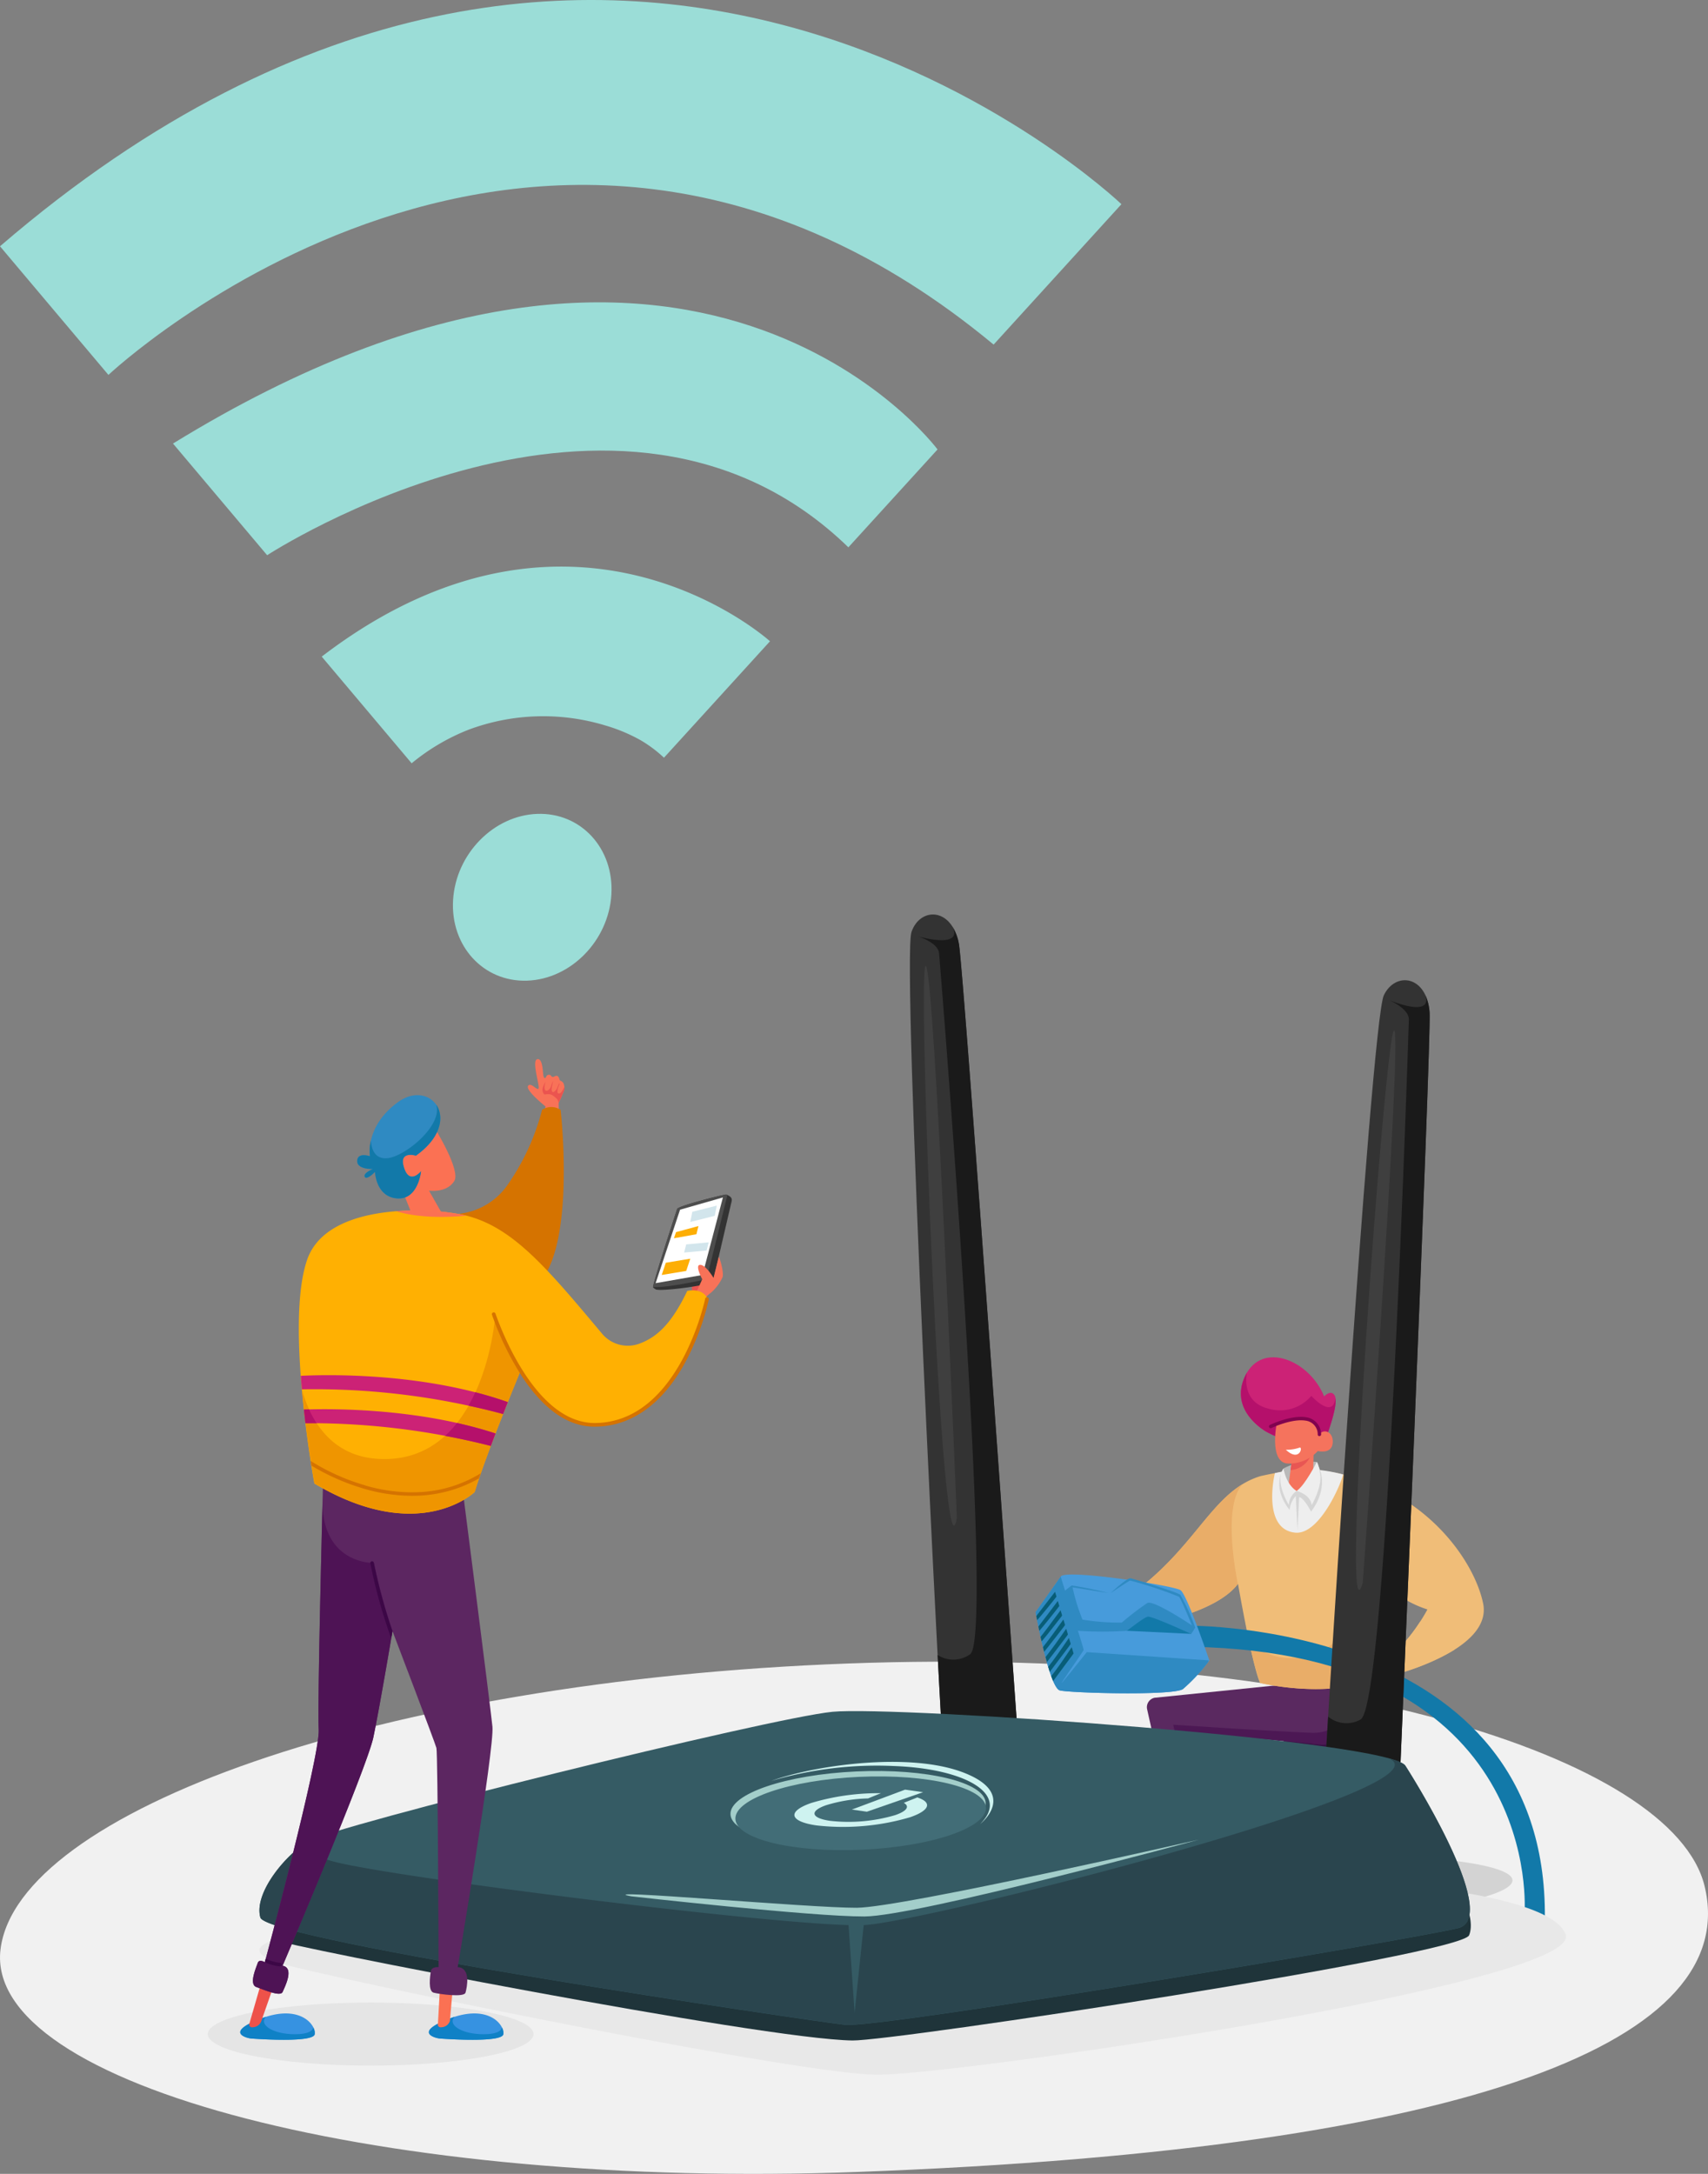 <svg xmlns="http://www.w3.org/2000/svg" width="269.534" height="342.935" viewBox="0 0 269.534 342.935"><rect x="0" y="0" width="269.534" height="342.935" fill="#808080" stroke="none"/><g id="fix-router-issues" transform="translate(4843 -996.265)"><g id="Group_3328" data-name="Group 3328" transform="translate(-4843 996.718)"><path id="Path_5482" fill="#f1f1f1" d="M452 350.241c5.777 23.914-35.092 41.423-133.7 45.077-74.256 2.752-137.892-13.5-135.217-35.131 2.675-21.6 59.439-42.326 133.7-45.077S447.05 329.735 452 350.241Z" data-name="Path 5482" transform="translate(-183 -53.139)"/><g id="Group_3310" data-name="Group 3310" transform="translate(163.421 213.666)"><g id="girl_with_box" data-name="girl with box" transform="translate(2.993)"><ellipse id="Ellipse_355" cx="36.076" cy="5.115" fill="#d3d3d3" data-name="Ellipse 355" rx="36.076" ry="5.115" transform="matrix(.999 -.036 .036 .999 0 79.974)"/><g id="Group_3301" data-name="Group 3301" transform="translate(14.935 75.281)"><path id="Path_5483" fill="#f5735d" d="m483.854 318.49-1.237-8.72-1.666.479 1.551 8.118Z" data-name="Path 5483" transform="translate(-475.952 -309.77)"/><g id="Group_3300" data-name="Group 3300" transform="translate(0 7.168)"><path id="Path_5484" fill="#cf1476" d="M482.9 321.191a2.108 2.108 0 0 1-.5.107c-1.172.124-7.3.734-7.482-.247-.206-1.089 1.617-3.688 6.328-2.079 3.754 1.279 2.368 1.988 1.658 2.227Z" data-name="Path 5484" transform="translate(-474.893 -318.459)"/><path id="Path_5485" fill="#b8006b" d="M481.243 319.04a6.931 6.931 0 0 0-.627-.19c.924.883-.7 2.1-3.349 2.186-1.625.058-2.12-.338-2.219-.726a1.4 1.4 0 0 0-.14.817c.19.982 6.319.379 7.482.247a2.6 2.6 0 0 0 .5-.107c.709-.231 2.1-.94-1.658-2.227Z" data-name="Path 5485" transform="translate(-474.892 -318.528)"/></g></g><g id="Group_3303" data-name="Group 3303" transform="translate(52.181 75.551)"><path id="Path_5486" fill="#e85653" d="m528.595 311.21-8.555 2.1.652 1.617 7.92-2.359Z" data-name="Path 5486" transform="translate(-520.04 -310.291)"/><g id="Group_3302" data-name="Group 3302" transform="translate(7.543)"><path id="Path_5487" fill="#cf1476" d="M531 310.769a2.636 2.636 0 0 1 .223.462c.4 1.105 2.425 6.922 1.518 7.334-1.006.454-3.968-.7-3.514-5.659.363-3.943 1.378-2.764 1.774-2.137Z" data-name="Path 5487" transform="translate(-529.183 -310.097)"/><path id="Path_5488" fill="#b8006b" d="M529.231 312.9c-.025.223-.033.445-.041.652.643-1.105 2.2.19 2.912 2.739.437 1.567.173 2.137-.19 2.326a1.475 1.475 0 0 0 .825-.058c.916-.412-1.122-6.229-1.518-7.334a2.381 2.381 0 0 0-.223-.462c-.4-.635-1.411-1.815-1.774 2.137Z" data-name="Path 5488" transform="translate(-529.184 -310.096)"/></g></g><g id="Group_3304" data-name="Group 3304" transform="translate(14.574 50.78)"><path id="Path_5489" fill="#4c1854" d="m501.714 280.7-6.262 28.2c-.008.305-1.361 5.585.883 5.3l23.677-4.76-.322-3.275-18.413 2.508 10.51-27.925-10.073-.049Z" data-name="Path 5489" transform="translate(-478.057 -280.178)"/><path id="Path_5490" fill="#5a2960" d="m508.646 280.07-1.444 7.6c-.916 2.533-3.589 3.011-6.913 2.549l-19.791-1.8 2.186 20.888-2.665.305-5.527-24.79a1.516 1.516 0 0 1 1.18-1.823l21.2-2.161 11.764-.767Z" data-name="Path 5490" transform="translate(-474.454 -280.07)"/><path id="Path_5491" fill="#4c1854" d="m480.909 310.274-.429-1.922.033.033c4.793 5.123-1.023-20.468-1.023-20.468s16.07 1.064 21.837 1.27c4.405.157 6.74-3.572 7.606-5.338l-.85 4.48c-.916 2.533-3.589 3.011-6.913 2.549l-19.791-1.8 2.186 20.888-2.665.305Z" data-name="Path 5491" transform="translate(-475.335 -280.732)"/><path id="Path_5492" fill="#381144" d="m500.621 291.9 4.273.388a9.81 9.81 0 0 0 4.265-.148h.041l-.173.47a7.176 7.176 0 0 1-1.716.239 14.8 14.8 0 0 1-2.467-.148l-4.282-.388a.082.082 0 0 1-.033-.008l.091-.4Z" data-name="Path 5492" transform="translate(-479.018 -282.141)"/></g><path id="Path_5493" fill="#f0bd78" d="M497.095 239.89a63.4 63.4 0 0 0-6.476 1.1c-8.943 2.673-10.65 14.355-26.449 22.282a8.778 8.778 0 0 0 .668 2.491s17.572-1.6 22.192-7.771c0 0 2.244 12.927 3.49 15.641 0 0 9.537 2.31 16.937-.223 0 0 1.336-11.063 2.8-15.707 0 0 1.848 2.788 6.666 4.331 0 0-3.061 5.874-6.872 7.911a3.768 3.768 0 0 0 1.411 2.458s15.757-3.877 14.255-11.294-10.9-20.6-28.626-21.218Z" data-name="Path 5493" transform="translate(-458.08 -222.258)"/><path id="Path_5494" fill="#eee" d="M498.858 240.519c-.305 1.138-1.757 8.885 3.176 9.4 3.869.412 7.35-7.9 7.565-9.182a24.764 24.764 0 0 0-6.5-.841 30.824 30.824 0 0 0-4.232.627Z" data-name="Path 5494" transform="translate(-464.075 -222.259)"/><path id="Path_5495" fill="#e9ad68" d="M512.641 275.743s1.32-10.881 2.764-15.592a33.255 33.255 0 0 1-3.432-6.971s1.493 16.491-8.992 18.562c-5.148 1.015-7.812-1.015-9.19-3.358a50.637 50.637 0 0 0 1.922 7.573s9.537 2.31 16.937-.223Z" data-name="Path 5495" transform="translate(-463.264 -224.584)"/><path id="Path_5496" fill="#cf873f" d="M519.067 259.437a40.678 40.678 0 0 1-4.117-9.52.214.214 0 0 0-.412.116 40.7 40.7 0 0 0 4.364 9.949c.049-.19.107-.371.157-.536Z" data-name="Path 5496" transform="translate(-466.895 -223.985)"/><g id="Group_3305" data-name="Group 3305" transform="translate(29.406)"><path id="Path_5497" fill="#b9b9b9" d="M500.59 239.541a9.234 9.234 0 0 1 5.247-1.023l-.206 2.087-4.631 1.707-.4-2.764Z" data-name="Path 5497" transform="translate(-493.861 -222.007)"/><path id="Path_5498" fill="#cc2276" d="M496.539 230.316s-6.1-3.259-3.432-8.852 10.155-2.5 12.457 3.217c0 0 1.089-1.155 1.666-.14.8 1.394-1.724 7.606-1.724 7.606s-3.407 1.105-8.976-1.831Z" data-name="Path 5498" transform="translate(-492.433 -218.517)"/><path id="Path_5499" fill="#b5106b" d="M507.346 225.519c-.429 3.325-3.8-.4-3.8-.4a6.455 6.455 0 0 1-6.806 2c-3.985-1-3.523-4.8-3.358-5.668a5.152 5.152 0 0 0-.272.52c-2.665 5.593 3.432 8.852 3.432 8.852 5.569 2.937 8.976 1.831 8.976 1.831s2.17-5.4 1.831-7.144Z" data-name="Path 5499" transform="translate(-492.433 -219.032)"/><path id="Path_5500" fill="#f5735d" d="m505.336 242.8.173-6.988-3.25.478-.808 5.973a4.16 4.16 0 0 0 3.885.537Z" data-name="Path 5500" transform="translate(-494.011 -221.543)"/><path id="Path_5501" fill="#e85653" d="M501.93 239.5a3.78 3.78 0 0 0 3.349-2.755l-2.97-.058Z" data-name="Path 5501" transform="translate(-494.095 -221.697)"/><path id="Path_5502" fill="#f5735d" d="M499.2 231.238s-1.171 6.064 1.856 6.113a6.114 6.114 0 0 0 4.661-1.972s2.2.569 2.351-1.279-1.567-2.376-2.252-1.163c0 0 .429-4.339-6.608-1.708Z" data-name="Path 5502" transform="translate(-493.579 -220.594)"/><path id="Path_5503" fill="#81034f" d="M505.746 232.945a.267.267 0 0 1-.247-.256 2.16 2.16 0 0 0-1.914-2.186c-2.211-.355-5.354 1.147-5.387 1.163a.271.271 0 0 1-.239-.487c.132-.066 3.316-1.592 5.709-1.213a2.727 2.727 0 0 1 2.368 2.689.281.281 0 0 1-.256.289Z" data-name="Path 5503" transform="translate(-493.374 -220.51)"/><path id="Path_5504" fill="#fff" d="M501.03 236.117a6.075 6.075 0 0 0 2.112-.314c.668-.338.107 2.385-2.112.314Z" data-name="Path 5504" transform="translate(-493.938 -221.537)"/><path id="Path_5505" fill="#d5d5d5" d="M505.735 238.83s2.277 3.267-.94 7.59c0 0-1.089-2.153-1.881-2.293l-.264 5.181-.272-5.354a3.672 3.672 0 0 0-.965 2.194s-2.458-2.722-1.353-5.709l2.062 2.656.792.14 2.821-4.4Z" data-name="Path 5505" transform="translate(-493.718 -222.072)"/><path id="Path_5506" fill="#eee" d="M506.819 240.5s-.256-1.757-.544-1.972c0 0-1.782 3.605-3.184 4.579 0 0 2.12.462 2.384 2.219-.001.002 1.641-2.811 1.344-4.826Z" data-name="Path 5506" transform="translate(-494.298 -222.02)"/><path id="Path_5507" fill="#eee" d="M500.484 239.77s.371 2.516 2.062 3.547a2.716 2.716 0 0 0-1.213 2.236s-2.351-3.77-.849-5.783Z" data-name="Path 5507" transform="translate(-493.754 -222.237)"/></g><path id="Path_5508" fill="#e9ad68" d="M464.17 263.776a8.779 8.779 0 0 0 .668 2.491s17.539-1.6 22.175-7.755c-.462-2.277-2.31-12.375.726-15.732-6.657 4.067-9.627 13.991-23.569 20.996Z" data-name="Path 5508" transform="translate(-458.08 -222.763)"/></g><g id="Group_3308" data-name="Group 3308" transform="translate(0 34.268)"><path id="Path_5509" fill="#1279a9" d="M482.35 269.84s56.766-.652 56.288 46.182l-3.209-.833s3.292-41.018-52.567-42.024l-.5-3.316Z" data-name="Path 5509" transform="translate(-458.269 -261.767)"/><g id="Group_3307" data-name="Group 3307"><path id="Path_5510" fill="#479bdb" d="M457.145 260.364c-.833 1.18-3.985 5.626-3.985 5.626s2.153 11.946 3.836 12.35 17.869.858 19.412-.215a29.686 29.686 0 0 0 4.174-4.513s-3.49-10.337-4.537-11.079-18.067-3.358-18.9-2.178Z" data-name="Path 5510" transform="translate(-453.16 -260.055)"/><path id="Path_5511" fill="#2f8ac2" d="M457.277 277.226c-.148.066 3.382-4.966 3.465-5.189s-3.539-11.079-3.6-11.607l-3.985 5.626S455.313 278 457 278.406s17.869.858 19.412-.215a26.47 26.47 0 0 0 3.968-4.249l.116-.28-19.255-1.3s-3.82 4.8-3.968 4.867Z" data-name="Path 5511" transform="translate(-453.16 -260.12)"/><g id="Group_3306" fill="#085d77" data-name="Group 3306" transform="translate(.116 2.727)"><path id="Path_5512" d="M455.842 269.883a6.95 6.95 0 0 0 .19-.248c.223-.272.8-1.031 1.015-1.3l.429-.553c.017-.025.017-.082.033-.107l-.239-.792c-.181.272-1.444 1.939-1.633 2.211-.1.14-.709.941-.808 1.072-.083.107-.5.652-.718.924.05.239.107.478.165.718.223-.264.578-.7.726-.874.182-.215.652-.825.833-1.048Z" data-name="Path 5512" transform="translate(-453.442 -263.976)"/><path id="Path_5513" d="M455.519 272.808c.14-.165.709-.916.841-1.081.033-.041.165-.215.2-.247.165-.206.866-1.13 1.031-1.336.066-.091.363-.478.437-.569.016-.016 0-.1.016-.116l-.247-.808c-.281.412-1.361 1.873-1.642 2.277-.14.206-.676.907-.825 1.105-.124.173-.536.7-.759.974.058.247.124.5.181.751.214-.258.643-.818.767-.95Z" data-name="Path 5513" transform="translate(-453.522 -264.286)"/><path id="Path_5514" d="M457.418 275.422s.19-.256.2-.264c.058-.066 1.006-1.345 1.056-1.411.025-.033.421-.569.445-.594a.562.562 0 0 1-.017-.124l-.256-.85c-.462.685-1.188 1.732-1.666 2.409-.239.338-.61.841-.858 1.18-.206.272-.5.66-.751.965.082.272.165.544.247.8.231-.3.7-.924.734-.973.049-.058.817-1.081.858-1.138Z" data-name="Path 5514" transform="translate(-453.697 -264.904)"/><path id="Path_5515" d="M455.325 268.039c.049-.066.14-.173.19-.239.28-.338.726-.924 1-1.27.116-.148.305-.4.421-.544.025-.025.033-.074.058-.1l-.231-.775c-.091.14-1.526 2.013-1.617 2.145-.049.066-.742.965-.792 1.031-.033.049-.429.561-.652.85.041.215.091.445.14.685.223-.256.487-.569.66-.775.231-.272.6-.742.825-1.015Z" data-name="Path 5515" transform="translate(-453.37 -263.666)"/><path id="Path_5516" d="M459.384 273.95c-.553.825-1.105 1.658-1.683 2.475-.289.412-.577.817-.874 1.213a31.6 31.6 0 0 1-.676.874c.1.28.206.544.305.784l3.226-4.356Z" data-name="Path 5516" transform="translate(-453.799 -265.214)"/><path id="Path_5517" d="M453.424 267.831c.2-.215.388-.429.578-.652.338-.4.676-.809 1.006-1.213s.66-.817.99-1.229c.165-.206.322-.413.487-.619l-.231-.759-1.609 2.079-1.345 1.742c.033.182.074.4.124.652Z" data-name="Path 5517" transform="translate(-453.3 -263.36)"/><path id="Path_5518" d="M456.891 273.58s.173-.231.2-.256c.107-.132.932-1.237 1.048-1.378.049-.058.4-.528.437-.586.008-.008-.008-.107 0-.116l-.247-.825c-.371.553-1.279 1.8-1.658 2.343-.19.272-.643.874-.841 1.138-.173.231-.536.7-.767.99.074.264.14.528.215.792.206-.256.693-.9.767-.99.091-.107.759-1 .85-1.105Z" data-name="Path 5518" transform="translate(-453.608 -264.596)"/></g><path id="Path_5519" fill="#1279a9" d="m470.57 270.109 10.188.487s-5.371-4.29-6.583-3.745-3.605 3.258-3.605 3.258Z" data-name="Path 5519" transform="translate(-456.207 -261.236)"/><path id="Path_5520" fill="#2f8ac2" d="M476.94 263.4c-.355-.388-7.293-2.516-7.887-2.615s-3.127 2.318-3.127 2.318 2.863-1.939 3.061-1.972a64.354 64.354 0 0 1 7.713 2.557c.355.388 2.038 4.521 2.038 4.521s-5.973-4.018-7.029-3.539a44.224 44.224 0 0 0-4.042 3.094 35.5 35.5 0 0 1-6.2-.47 30.089 30.089 0 0 1-1.567-5.09l5.659.9a59.02 59.02 0 0 0-5.791-1.2 12.6 12.6 0 0 0-1.452 1.2l2.128 5.932a57.326 57.326 0 0 0 7.986.025c.305-.132 2.673-2.112 3.349-2.227s6.839 2.722 6.839 2.722a10.352 10.352 0 0 0 .635-1.007 31.824 31.824 0 0 0-2.31-5.123Z" data-name="Path 5520" transform="translate(-454.063 -260.183)"/></g></g><g id="Group_3309" data-name="Group 3309" transform="translate(49.888 41.68)"><path id="Path_5521" fill="#f27461" d="M519.083 276.911s-2.9-1-3.168-.437 1.262.751.982 1.072-3.069.165-3.259.9c-.157.627 2.656.049 2.615.231s-2.26 1.312-2.285 1.741.866.3 2.186-.7c0 0 .578-.4.586-.28s-1.625 1.749-1.369 1.972.709-.173 1.947-1.468c0 0 .223-.256.173-.074s-1.13 1.831-.421 1.658 2.986-3.721 2.986-3.721Z" data-name="Path 5521" transform="translate(-513.632 -270.311)"/><path id="Path_5522" fill="#f0bd78" d="M525.522 269.04c-1.229 1.9-3.333 4.719-5.742 6.006a3.768 3.768 0 0 0 1.411 2.458 38.088 38.088 0 0 0 9.743-4.026 310.27 310.27 0 0 0-5.412-4.438Z" data-name="Path 5522" transform="translate(-514.708 -269.04)"/></g></g><g id="Group_3316" data-name="Group 3316" transform="translate(40.939 143.809)"><g id="Group_3314" data-name="Group 3314"><path id="Path_5523" fill="#e8e8e8" d="M219.659 343.16s-24.7 2.709-8.872 6.58 79.832 16.878 92.036 17.031 111.718-14.348 108.8-22.127-40.436-8.9-40.436-8.9l-151.521 7.42Z" data-name="Path 5523" transform="translate(-205.49 -183.741)"/><path id="Path_5524" fill="#1f343a" d="M223.619 342.8s-.711 2.3-.038 2.994 76.769 15.646 91.047 15.827c6.529.082 96.038-13.484 97.3-16.6s-2.337-8.734-2.337-8.734L223.619 342.8Z" data-name="Path 5524" transform="translate(-221.031 -183.99)"/><g id="Group_3311" data-name="Group 3311" transform="translate(167.716 10.372)"><path id="Path_5525" fill="#333" d="M525.63 209.86c-.077-3.021 7.651-126.165 9.719-130.532 1.79-3.771 6.786-3.212 7.224 2.72.3 4.066-5.046 129.136-5.046 129.136l-11.892-1.324Z" data-name="Path 5525" transform="translate(-525.629 -76.945)"/><path id="Path_5526" fill="#1a1a1a" d="M531.687 195.359c4.219-2.266 7.558-108.609 7.618-110.382s-3.076-3.076-3.076-3.076c7.339 2.8 5.719-.744 5.593-1a7.638 7.638 0 0 1 .755 2.939c.3 4.066-5.046 129.136-5.046 129.136l-11.892-1.324c-.016-.662.339-7.076.93-16.746a4.547 4.547 0 0 0 5.122.454Z" data-name="Path 5526" transform="translate(-525.633 -78.736)"/><path id="Path_5527" fill="#3f3f3f" d="M536.433 178.55s6.31-86.554 4.958-87.112-8.756 99.995-4.958 87.112Z" data-name="Path 5527" transform="translate(-530.035 -83.506)"/></g><g id="Group_3312" data-name="Group 3312" transform="translate(102.648)"><path id="Path_5528" fill="#333" d="M412.072 191.55c-.416-2.988-6.655-126.225-5.09-130.794 1.352-3.946 6.381-3.957 7.481 1.883.755 4.006 9.572 128.879 9.572 128.879Z" data-name="Path 5528" transform="translate(-406.731 -57.993)"/><path id="Path_5529" fill="#1a1a1a" d="M417.237 176.185c3.935-2.731-4.761-108.767-4.9-110.535s-3.4-2.709-3.4-2.709c7.607 1.948 5.6-1.385 5.445-1.631a7.616 7.616 0 0 1 1.084 2.835c.755 4.006 9.572 128.879 9.572 128.879l-11.963.033c-.093-.657-.46-7.071-.969-16.746a4.544 4.544 0 0 0 5.139-.126Z" data-name="Path 5529" transform="translate(-407.726 -59.495)"/><path id="Path_5530" fill="#3f3f3f" d="M415.972 159.9s-3.508-86.713-4.914-87.112 2.594 100.341 4.914 87.112Z" data-name="Path 5530" transform="translate(-408.557 -64.691)"/></g><path id="Path_5531" fill="#355b64" d="M400.056 296.346s15.34 23.855 8.247 25.53c-8.072 1.91-91.441 15.854-96.739 15.247s-91.217-13.244-92.256-16.927 3.656-9.61 7.492-12.007 72.856-19.488 82.794-20.451 89.011 4.515 90.456 8.608Z" data-name="Path 5531" transform="translate(-219.162 -161.958)"/><path id="Path_5532" fill="#2a454e" d="M400.06 302.482c-.148-.421-1.122-.859-2.753-1.3 11.169 4.586-72.615 25.787-82.685 26.339h-.1l-1.434 13.846-.958-13.846c-15.378-.432-72.391-7.623-81.284-10.031-6.009-1.625-3.891-3.212-1.532-4.154a15.123 15.123 0 0 0-2.506.974c-3.836 2.4-8.537 8.324-7.492 12.007s86.959 16.319 92.256 16.927 88.669-13.333 96.741-15.244c7.092-1.68-8.247-25.53-8.247-25.53Z" data-name="Path 5532" transform="translate(-219.165 -168.094)"/><path id="Path_5533" fill="#a3ceca" d="M395.256 309.9c.148 3.229-8.745 6.261-19.865 6.77s-20.254-1.7-20.4-4.936 8.745-6.261 19.865-6.77 20.252 1.699 20.4 4.936Z" data-name="Path 5533" transform="translate(-280.656 -169.774)"/><ellipse id="Ellipse_356" cx="19.789" cy="5.752" fill="#426d77" data-name="Ellipse 356" rx="19.789" ry="5.752" transform="rotate(-2.61 3043.177 -1574.359)"/><path id="Path_5534" fill="#a3ceca" d="M325.616 333.622s28.518 3.212 36.814 3.18 52.777-12.122 52.777-12.122-46.774 10.7-53.981 10.748-42.522-3.114-35.6-1.806Z" data-name="Path 5534" transform="translate(-266.956 -178.734)"/><g id="Group_3313" fill="#cef3f0" data-name="Group 3313" transform="translate(84.418 138.055)"><path id="Path_5535" d="M392.8 311.973a.27.27 0 0 0-.049.022c-.684.274-1.406.547-2.063.832.958.531.536 1.275-1.352 1.926a25.986 25.986 0 0 1-10.3.9c-3-.432-3.273-1.538-.591-2.468a24.571 24.571 0 0 1 6.605-1.062c.651-.274 1.341-.553 2.03-.826a36.923 36.923 0 0 0-11.005 1.543c-3.842 1.335-3.459 2.922.848 3.541a37.421 37.421 0 0 0 14.787-1.3c3.152-1.095 3.459-2.359 1.095-3.119Z" data-name="Path 5535" transform="translate(-373.419 -310.731)"/><path id="Path_5536" d="m392.37 313.746 8.866-3.081-2.84-.4-8.396 3.142Z" data-name="Path 5536" transform="translate(-380.926 -310.26)"/></g><path id="Path_5537" fill="#cef3f0" d="M366.77 305.26a58.967 58.967 0 0 1 19.34-2.342c11.279.41 18.437 4.444 13.621 9.145 0 0 6.042-4.685-2.485-8.056s-23.509-1.248-30.476 1.253Z" data-name="Path 5537" transform="translate(-285.991 -168.584)"/></g></g><g id="Group_3363" data-name="Group 3363" transform="translate(0 -.453)"><g id="Group_3315" fill="#9bddd7" data-name="Group 3315"><path id="Path_5538" d="M322.35 207.84c.44-7.27-4.79-12.97-11.69-12.73s-12.85 6.32-13.29 13.58 4.79 12.97 11.69 12.73 12.85-6.32 13.29-13.58Z" data-name="Path 5538" transform="translate(-225.87 -66.718)"/><path id="Path_5539" d="M299.87 181.81a33.7 33.7 0 0 1 21.48-.66 26.462 26.462 0 0 1 5.65 2.36 20.606 20.606 0 0 1 3.65 2.74l16.73-18.37s-30.93-28.05-70.74 2.42l14.19 16.83a33.088 33.088 0 0 1 9.04-5.32Z" data-name="Path 5539" transform="translate(-225.87 -66.718)"/><path id="Path_5540" d="M268.02 154.31s55.64-36.3 91.73-1.25l14.07-15.44s-38.27-51.59-120.65-.93l14.86 17.62Z" data-name="Path 5540" transform="translate(-225.87 -66.718)"/><path id="Path_5541" d="M242.98 125.86s68.13-64.13 139.69-4.78l20.17-22.15s-80.12-76.72-176.97 6.64Z" data-name="Path 5541" transform="translate(-225.87 -66.718)"/></g><g id="Group_3327" data-name="Group 3327" transform="translate(13.79 167.08)"><g id="Group_3318" data-name="Group 3318" transform="translate(50.127)"><g id="Group_3317" data-name="Group 3317"><path id="Path_5542" fill="#f87258" d="M312.76 236.34a.488.488 0 0 0-.61.08c-.09.11-.18.44-.36.35-.05-.02-.09-.14-.12-.19-.18-.31-.05-2.87-.97-2.78-1 .1.33 4.05.17 4.59s-1.23-1.05-1.67-.36 2.73 3.21 2.73 3.21h.03c-.7 3.54-3.76 12.9-6.29 15.21 0 0-10.32 3.81-14.79 5.52s6.21 12.57 6.21 12.57 11.95-8.53 14.59-13.48c2.38-4.47 2.44-17.46 2.34-20.26a2.678 2.678 0 0 1 .29-.68c.11-.26.22-.52.32-.78a3.536 3.536 0 0 0 .3-.8 2.051 2.051 0 0 0-.07-.74.815.815 0 0 0-.41-.53 1.632 1.632 0 0 1-.19-.09.559.559 0 0 1-.13-.28c-.06-.22-.2-.45-.42-.47-.26-.02-.51.28-.73.15a1.021 1.021 0 0 1-.18-.18c-.02-.02-.04-.03-.06-.05Z" data-name="Path 5542" transform="translate(-289.787 -233.798)"/><path id="Path_5543" fill="#eb544f" d="M314.31 240.11c.11-.26.22-.52.32-.78a3.536 3.536 0 0 0 .3-.8 2.279 2.279 0 0 0 0-.37.487.487 0 0 1-.04.11 3.568 3.568 0 0 1-.4.68.605.605 0 0 1-.38.27.254.254 0 0 1-.17-.04.233.233 0 0 1-.1-.17 1.332 1.332 0 0 1 0-.2 2.842 2.842 0 0 1 .2-.76.8.8 0 0 0 .1-.45c-.03 0-.05.03-.06.05-.1.23-.18.47-.29.69a1.551 1.551 0 0 1-.45.59.46.46 0 0 1-.16.07c-.11.01-.16-.06-.2-.14a.8.8 0 0 1-.04-.46c.05-.4.14-.8.23-1.2a4.31 4.31 0 0 0-.32.8 1.274 1.274 0 0 1-.47.7.453.453 0 0 1-.29.09c-.35-.04-.29-.6-.26-.84a2.743 2.743 0 0 1 .15-.58 3.332 3.332 0 0 0-.45.93 1.058 1.058 0 0 0 .05.8 1.1 1.1 0 0 0 .26.31c.04-.06.21-.06.28-.07a2.166 2.166 0 0 1 .36-.01 1.215 1.215 0 0 1 .61.19c.07.05.14.1.2.15.08.06.15.13.23.19a1.539 1.539 0 0 1 .26.25 1.2 1.2 0 0 1 .23.61 4.175 4.175 0 0 1 .28-.6Z" data-name="Path 5543" transform="translate(-289.787 -233.798)"/></g><path id="Path_5544" fill="#d57300" d="M311.41 241.81a36.692 36.692 0 0 1-5.34 11.68 10.717 10.717 0 0 1-7.13 4.62c-2.32.4-4.5.8-6.55 1.23 1.25 2.04 2.58 4.04 3.98 5.98 1.14 1.59 2.34 3.13 3.58 4.64a29.207 29.207 0 0 0 2.48 2.73c3.06-.5 6.85-1.57 8.79-3.92 5.46-6.61 3.12-26.96 3.12-26.96a2.6 2.6 0 0 0-2.94 0Z" data-name="Path 5544" transform="translate(-289.787 -233.798)"/></g><ellipse id="Ellipse_357" cx="25.7" cy="4.975" fill="#e5e5e5" data-name="Ellipse 357" rx="25.7" ry="4.975" transform="translate(19 148.827)"/><g id="Group_3320" data-name="Group 3320" transform="translate(24.118 140.948)"><g id="Group_3319" data-name="Group 3319" transform="translate(0 9.599)"><path id="Path_5545" fill="#3692e1" d="M264.94 388.19a3.761 3.761 0 0 0 .67.12c1.56.11 9.72.63 9.93-.69.22-1.45-2.32-4.82-8.5-2.46-4.92 1.88-3.05 2.76-2.1 3.03Z" data-name="Path 5545" transform="translate(-263.778 -384.345)"/><path id="Path_5546" fill="#0f81c6" d="M267.03 385.16c.28-.11.56-.2.82-.29-1.19 1.22 1.03 2.75 4.55 2.75 2.16 0 2.8-.55 2.91-1.07a1.782 1.782 0 0 1 .22 1.07c-.2 1.32-8.37.8-9.93.69a3.761 3.761 0 0 1-.67-.12c-.95-.28-2.82-1.15 2.1-3.03Z" data-name="Path 5546" transform="translate(-263.778 -384.345)"/></g><path id="Path_5547" fill="#ee524a" d="m265.22 385.96 3.15-10.89a.452.452 0 0 1 .54-.31l1.33.33a.452.452 0 0 1 .32.59l-3.45 9.86a1.456 1.456 0 0 1-1.21.97l-.2.02a.455.455 0 0 1-.49-.58Z" data-name="Path 5547" transform="translate(-263.778 -374.746)"/></g><g id="Group_3322" data-name="Group 3322" transform="translate(53.888 139.378)"><g id="Group_3321" data-name="Group 3321" transform="translate(0 11.169)"><path id="Path_5548" fill="#3692e1" d="M294.7 388.19a3.761 3.761 0 0 0 .67.12c1.56.11 9.72.63 9.93-.69.22-1.45-2.32-4.82-8.5-2.46-4.92 1.88-3.05 2.76-2.1 3.03Z" data-name="Path 5548" transform="translate(-293.548 -384.345)"/><path id="Path_5549" fill="#0f81c6" d="M296.8 385.16c.28-.11.55-.2.82-.29-1.19 1.22 1.03 2.75 4.55 2.75 2.16 0 2.8-.55 2.91-1.07a1.782 1.782 0 0 1 .22 1.07c-.2 1.32-8.37.8-9.93.69a3.761 3.761 0 0 1-.67-.12c-.95-.28-2.82-1.15 2.1-3.03Z" data-name="Path 5549" transform="translate(-293.548 -384.345)"/></g><path id="Path_5550" fill="#fb7153" d="m294.98 385.96.69-12.46a.452.452 0 0 1 .54-.31l1.33.33a.452.452 0 0 1 .32.59l-.99 11.43a1.456 1.456 0 0 1-1.21.97l-.2.02a.455.455 0 0 1-.49-.58Z" data-name="Path 5550" transform="translate(-293.548 -373.176)"/></g><path id="Path_5551" fill="#5c2661" d="M276.83 301.19s-.9 34.13-.67 38.38-8.5 36.7-8.5 36.7-.9-.56-1.12.11-1.45 3.36-.22 3.8 3.8 1.57 4.14.78 1.9-3.8 0-4.14c0 0 13.31-31.22 14.32-36.03s3.02-16.78 3.02-16.78 6.71 17.57 6.94 18.46.34 34.57.34 34.57-1.12-.11-1.23.67-.45 3.13.45 3.36 4.81.78 5.03 0 .9-3.92-1.23-4.03c0 0 5.82-34.57 5.48-37.93s-4.7-37.37-4.7-37.37l-22.04-.56Z" data-name="Path 5551" transform="translate(-239.66 -233.798)"/><path id="Path_5552" fill="#4e1355" d="M287.8 324.02a97 97 0 0 1-2.91-10.74s-7.78.28-8.13-9.09c-.21 8.42-.78 31.9-.59 35.38.22 4.25-8.5 36.7-8.5 36.7s-.9-.56-1.12.11-1.45 3.36-.22 3.8 3.8 1.57 4.14.78 1.9-3.8 0-4.14c0 0 13.31-31.22 14.32-36.03s3.02-16.78 3.02-16.78Z" data-name="Path 5552" transform="translate(-239.66 -233.798)"/><path id="Path_5553" fill="#3c0746" d="M284.86 313.26a.279.279 0 1 0-.55.09 83.8 83.8 0 0 0 3.29 11.82c.12-.73.2-1.15.2-1.15a.155.155 0 0 0 .02.06 82.928 82.928 0 0 1-2.96-10.82Z" data-name="Path 5553" transform="translate(-239.66 -233.798)"/><path id="Path_5554" fill="#3c0746" d="M270.06 376.91h.02a.267.267 0 0 0 .27-.26.278.278 0 0 0-.26-.29 6.778 6.778 0 0 1-2.28-.65c-.09.32-.14.51-.15.55a7.293 7.293 0 0 0 2.4.66Z" data-name="Path 5554" transform="translate(-239.66 -233.798)"/><path id="Path_5555" fill="#fb7153" d="m287.51 249.87 3.24 8.1 5.04.48-2.22-3.9s2.79.41 3.99-1.52c1.06-1.72-3.13-8.42-3.13-8.42l-6.92 5.26Z" data-name="Path 5555" transform="translate(-239.66 -233.798)"/><g id="Group_3325" data-name="Group 3325" transform="translate(33.368 21.359)"><g id="Group_3324" data-name="Group 3324" transform="translate(55.896)"><path id="Path_5556" fill="#eb544f" d="M335.06 271.78v-3.91l3.91-.32v.97l-2.6 3.59Z" data-name="Path 5556" transform="translate(-328.924 -255.157)"/><g id="Group_3323" data-name="Group 3323"><path id="Path_5557" fill="#333" d="M329.33 270.11a1.992 1.992 0 0 1-.4-.3c-.18-.28 3.8-12.38 3.8-12.38.2-.5 7.64-2.36 7.76-2.27a2.641 2.641 0 0 1 .38.18c.54.32.56.59.37 1.25l-2.85 12.25c-.17.61-8.45 1.69-9.06 1.27Z" data-name="Path 5557" transform="translate(-328.924 -255.157)"/><path id="Path_5558" fill="#4d4d4d" d="m337.38 268.5 3.28-13.26a1.3 1.3 0 0 0-.17-.08c-.12-.08-7.56 1.77-7.76 2.27 0 0-3.72 11.43-3.8 12.32 2.65.12 8.45-1.25 8.45-1.25Z" data-name="Path 5558" transform="translate(-328.924 -255.157)"/></g><path id="Path_5559" fill="#fff" d="m336.73 267.85-7.4 1.29 3.86-11.59 6.76-1.93Z" data-name="Path 5559" transform="translate(-328.924 -255.157)"/><path id="Path_5560" fill="#f87258" d="M335.39 271.46s.98-2.28 1.3-2.93c0 0-1.23-2.28-.33-2.28s2.11 2.06 2.11 2.06l.83-3.34c.32.64.83 2.75.58 3.26a7.286 7.286 0 0 1-1.81 2.41 9.98 9.98 0 0 0-1.81 1.81l-.88-.98Z" data-name="Path 5560" transform="translate(-328.924 -255.157)"/><path id="Path_5561" fill="#d2e5ec" d="m338.98 256.91-.32 1.61-3.86.97.32-1.61Z" data-name="Path 5561" transform="translate(-328.924 -255.157)"/><path id="Path_5562" fill="#fdae04" d="m332.55 261.09 3.54-.96-.32 1.29-3.55.64Z" data-name="Path 5562" transform="translate(-328.924 -255.157)"/><path id="Path_5563" fill="#d2e5ec" d="m337.7 262.7-3.54.33-.33 1.28 3.55-.32Z" data-name="Path 5563" transform="translate(-328.924 -255.157)"/><path id="Path_5564" fill="#fdae04" d="m334.8 265.28-3.86.64-.65 1.93 3.87-.64Z" data-name="Path 5564" transform="translate(-328.924 -255.157)"/></g><path id="Path_5565" fill="#ffb002" d="M337.5 271.53s-4.21 21.37-19.05 19.91c-5.57-.55-10.46-8.43-10.46-8.43s-5.31 12.81-7.22 19.08c0 0-8.73 8.5-25.29-1.34 0 0-4.67-25.31-1.12-35.36 3.24-9.17 19.98-8.14 24.95-6.94 7.39 1.8 12.7 8.07 21.56 18.65a5.3 5.3 0 0 0 5.97 1.56c2.39-.92 4.81-2.68 7.48-8.29 0 0 2.31-.58 3.17 1.15Z" data-name="Path 5565" transform="translate(-273.028 -255.157)"/></g><path id="Path_5566" fill="#ef9500" d="M303.97 274.73s-1.79 22.71-18.01 22.15c-7.29-.25-10.79-5.32-12.42-10.82.72 7.92 1.96 14.68 1.96 14.68 16.56 9.85 25.29 1.34 25.29 1.34 1.85-6.1 6.94-18.41 7.21-19.05a51.922 51.922 0 0 1-4.02-8.31Z" data-name="Path 5566" transform="translate(-239.66 -233.798)"/><path id="Path_5567" fill="#cc2276" d="M273.34 283.76c.05.71.11 1.42.17 2.13a114.6 114.6 0 0 1 31.75 3.9c.26-.65.51-1.28.74-1.88-13.86-4.89-29.74-4.3-32.67-4.15Z" data-name="Path 5567" transform="translate(-239.66 -233.798)"/><path id="Path_5568" fill="#b5106b" d="M299.81 288.46c2.52.54 4.4 1.03 5.45 1.32.26-.65.51-1.28.74-1.88q-2.535-.885-5.12-1.55c-.32.71-.68 1.41-1.07 2.1Z" data-name="Path 5568" transform="translate(-239.66 -233.798)"/><path id="Path_5569" fill="#cc2276" d="M304.07 292.85c-12.23-3.99-25.65-3.93-30.24-3.77.08.74.16 1.46.25 2.15a116.134 116.134 0 0 1 29.24 3.58c.25-.66.5-1.31.75-1.97Z" data-name="Path 5569" transform="translate(-239.66 -233.798)"/><g id="Group_3326" fill="#b5106b" data-name="Group 3326" transform="translate(34.17 55.262)"><path id="Path_5570" d="M297.99 291.2a17.194 17.194 0 0 1-1.88 2.03c3.09.58 5.58 1.17 7.21 1.59.12-.33.25-.65.37-.98.12-.33.25-.65.37-.98-2.01-.66-4.05-1.2-6.08-1.66Z" data-name="Path 5570" transform="translate(-273.83 -289.06)"/><path id="Path_5571" d="M274.65 289.06c-.3 0-.57.02-.82.02v.04l.06.5v.02l.06.49a.41.41 0 0 0 .01.11c.02.15.04.3.05.45v.08c.02.13.03.26.05.38a.2.2 0 0 0 .01.08c.59 0 1.17-.01 1.76 0a16.847 16.847 0 0 1-1.19-2.17Z" data-name="Path 5571" transform="translate(-273.83 -289.06)"/></g><path id="Path_5572" fill="#2f8ac2" d="M292.31 251.49s-.44 4.55-3.79 4.28-3.47-4.18-3.47-4.18-1.33 1.37-1.62.77 1.28-1.22 1.28-1.22-2.55.1-2.48-1.3 2.02-.71 2.02-.71-.85-4.67 4.38-8.52 10.55 2.92 2.88 8.42c0 0-2.57-.78-1.98 1.56.83 3.32 2.78.91 2.78.91Z" data-name="Path 5572" transform="translate(-239.66 -233.798)"/><path id="Path_5573" fill="#1279a9" d="M284.71 251.14s-1.56.62-1.28 1.22 1.62-.77 1.62-.77.12 3.91 3.47 4.18 3.79-4.28 3.79-4.28-1.95 2.41-2.78-.91c-.59-2.34 1.98-1.56 1.98-1.56 4.06-2.91 4.48-6.18 3.2-8.04 1.06 3.31-4.96 8.2-7.71 8.45-2.03.18-2.52-1.51-2.6-2.78a6.679 6.679 0 0 0-.14 2.47s-1.94-.69-2.02.71 2.48 1.3 2.48 1.3Z" data-name="Path 5573" transform="translate(-239.66 -233.798)"/><path id="Path_5574" fill="#fb7153" d="M299.48 258.49c-.05-.01-.1-.03-.15-.04a36.569 36.569 0 0 0-10.92-.66c1.46.47 5.03 1.28 11.07.7Z" data-name="Path 5574" transform="translate(-239.66 -233.798)"/><path id="Path_5575" fill="#d57300" d="M283.54 301.05a33.958 33.958 0 0 1-8.64-3.86c.04.26.08.5.11.73a35.24 35.24 0 0 0 8.35 3.66 27.292 27.292 0 0 0 7.52 1.11c.52 0 1.03-.02 1.54-.05a21.086 21.086 0 0 0 9.04-2.7c.09-.27.18-.54.28-.81a20.264 20.264 0 0 1-9.35 2.96 26.037 26.037 0 0 1-8.86-1.03Z" data-name="Path 5575" transform="translate(-239.66 -233.798)"/><path id="Path_5576" fill="#d57300" d="M319.69 291.78c-4.02 0-7.78-2.53-11.18-7.51a45.63 45.63 0 0 1-5-10.14.294.294 0 0 1 .18-.37.3.3 0 0 1 .37.18c1.01 2.89 6.52 17.33 15.71 17.26 13.25-.1 17.34-19.4 17.38-19.6a.274.274 0 0 1 .34-.22.287.287 0 0 1 .23.34 40.1 40.1 0 0 1-3.74 9.96c-3.6 6.57-8.51 10.06-14.2 10.1h-.07Z" data-name="Path 5576" transform="translate(-239.66 -233.798)"/></g></g></g></g></svg>